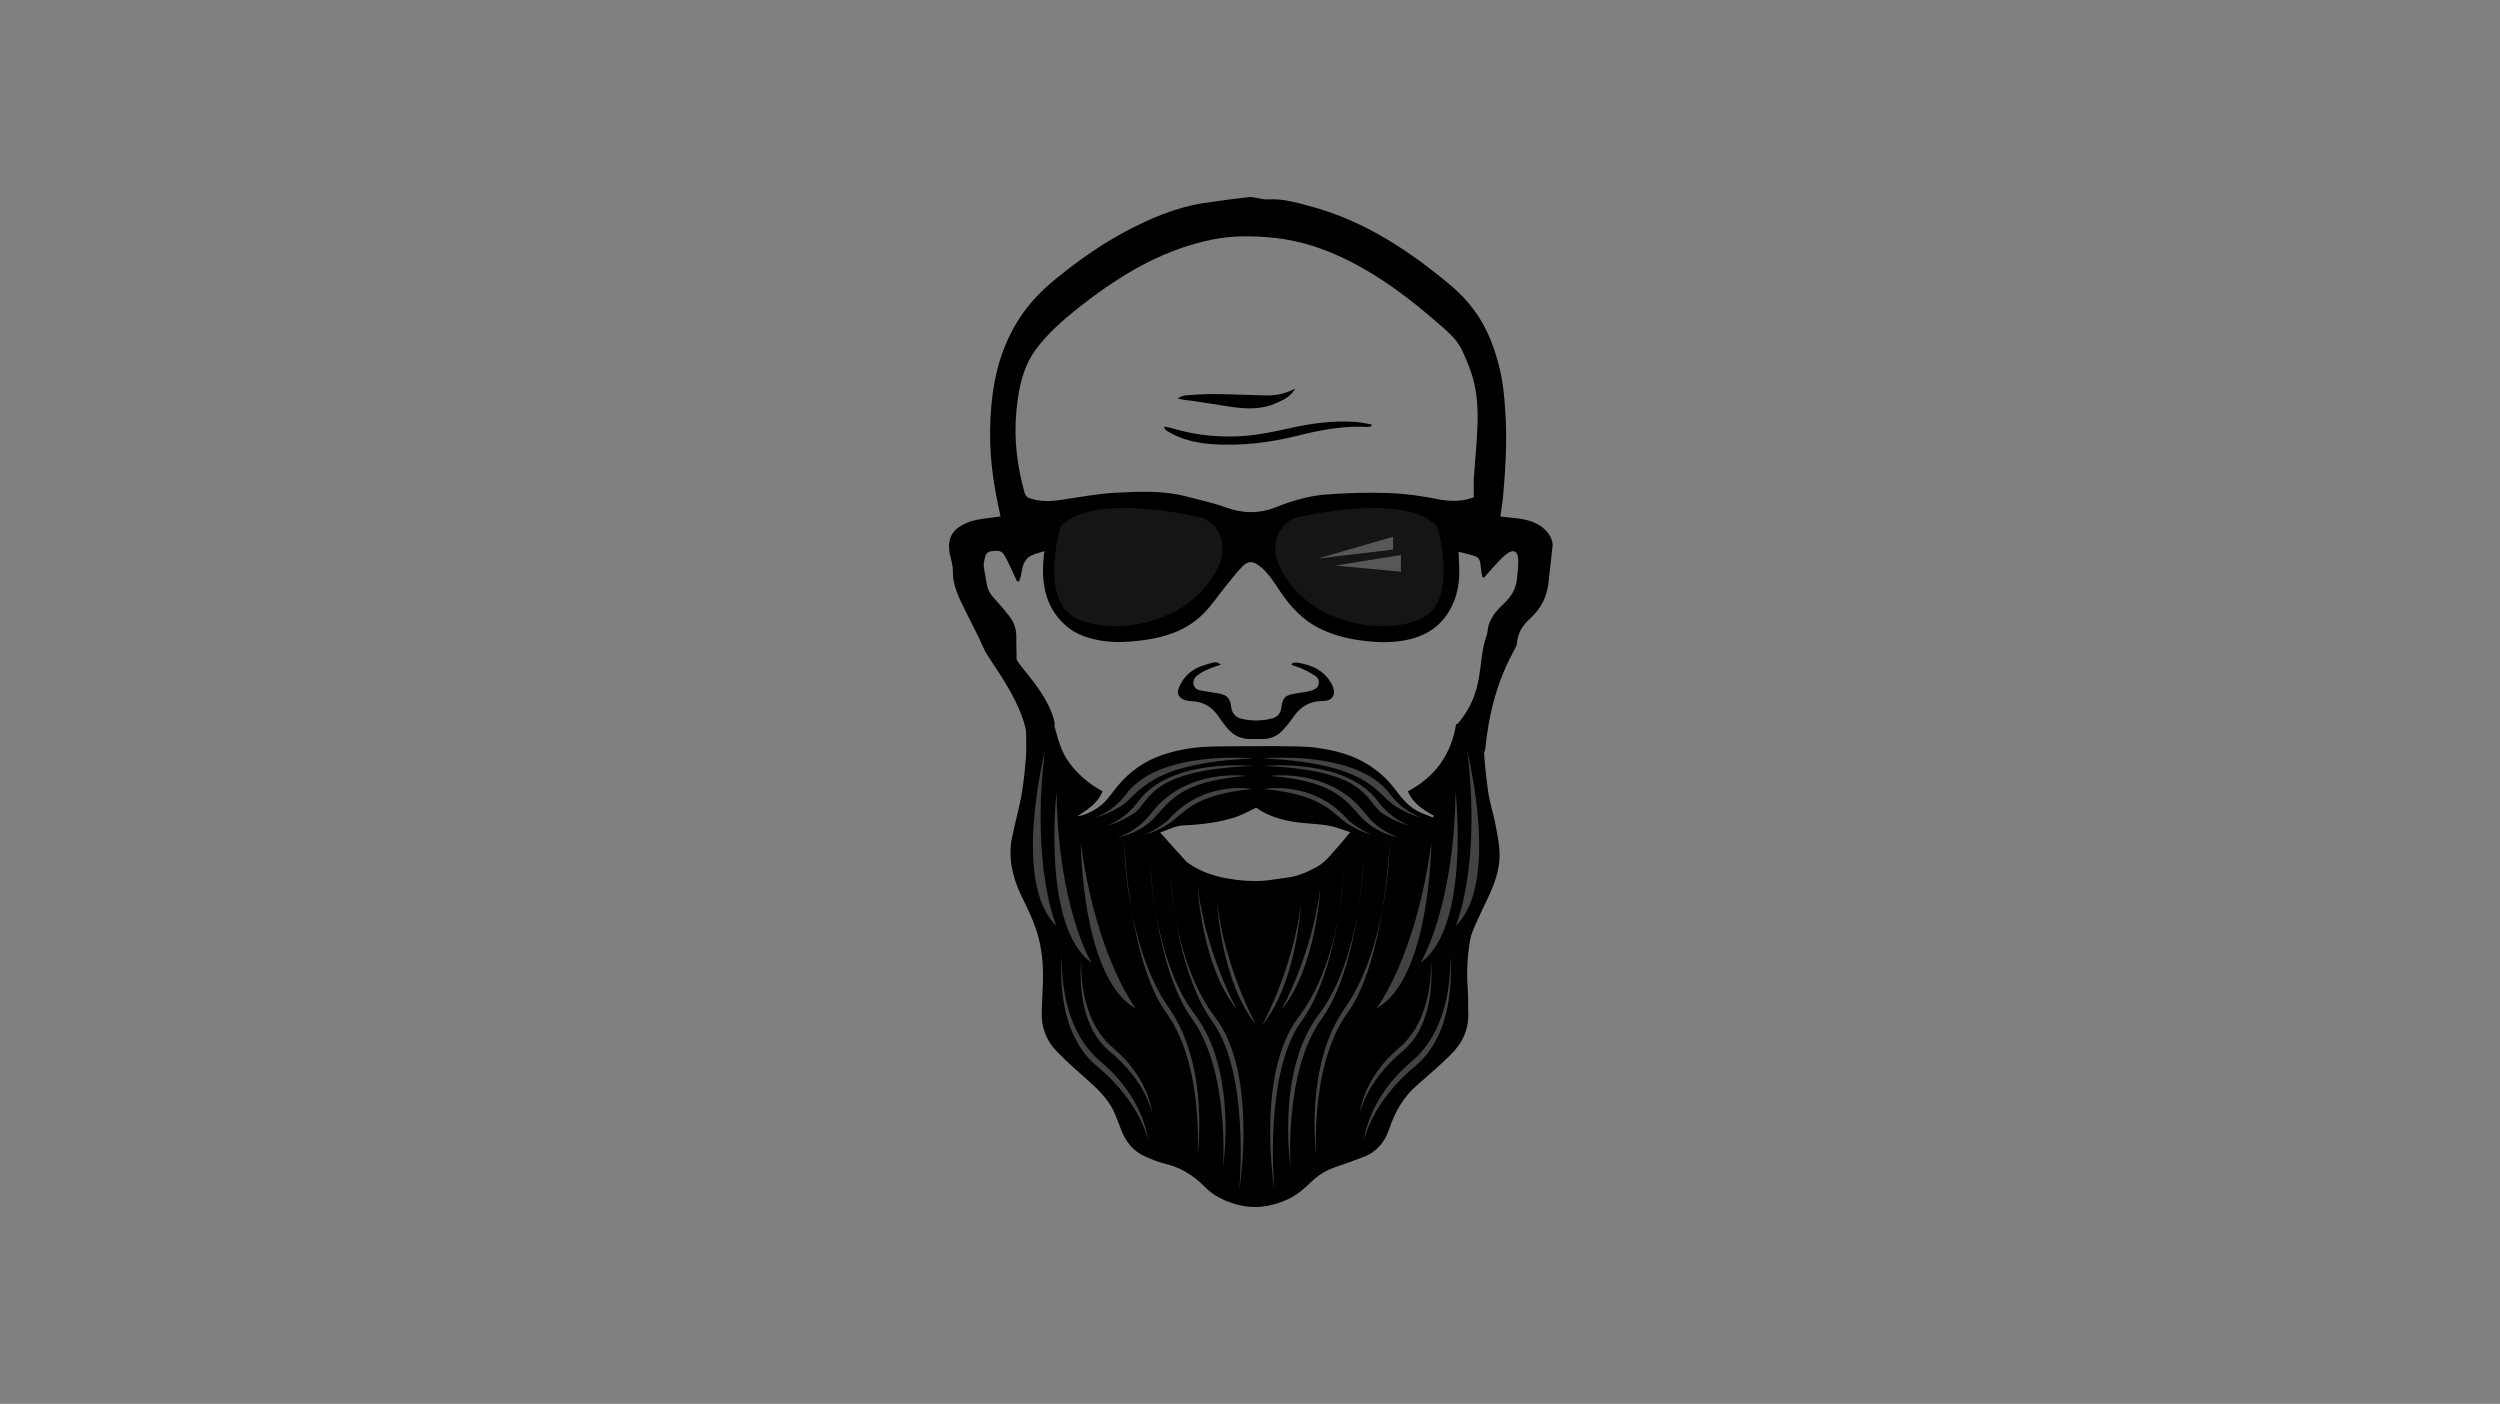 <svg xmlns="http://www.w3.org/2000/svg" viewBox="0 0 1300 730"><rect x="0" y="0" width="1300" height="730" fill="#808080" stroke="none"/><path d="M605.2 221.8c1.8.4 3.1.5 4.3.9 12.6 3.8 25.6 5 38.7 3.9 7.6-.7 15.2-2.3 22.7-4 11.2-2.5 22.4-4 33.9-3.2 2.8.2 5.6.8 8.4 1.3v.9c-.8.2-1.6.5-2.4.4-12.3-.7-24.3 1.6-36.2 4.6-14.3 3.6-28.9 5.3-43.7 4.4-8.1-.5-16-2.2-23.2-6.4-.6-.3-1.2-.7-1.7-1.2-.1-.1-.2-.5-.8-1.6zM673.6 202c-2.7 4.6-6.6 6.1-10.2 7.7-7.1 3.2-14.7 3-22.2 2-7.2-1-14.3-2.3-21.5-3.3-2.4-.3-4.8-.4-7.4-1.3 1.3-.5 2.6-1.4 4-1.5 4.9-.4 9.8-.7 14.8-.7 8.9.1 17.8.5 26.7.7 5.2.2 10.3-.7 15.8-3.6z"/><path d="M803.4 275.4c-3.4-3.2-7.5-4.7-12-5.5-3.4-.6-6.9-.8-11.2-1.3.5-4 1.2-7.8 1.5-11.6 1.1-12.8 1.9-25.7 1.3-38.6-.4-7.2-.8-14.4-2.1-21.6-1.2-6.7-3.1-13.1-5.5-19.4-4.5-11.4-11.5-21-20.9-28.9-21.5-18-44.5-33.3-71.9-40.9-7.8-2.1-15.5-4.5-23.7-3.9-1.2.1-2.4-.2-3.6-.4-2-.3-4-1-6-.8-8 .9-16 2-24 3.2-14.3 2.3-27.4 8-40.1 14.7-12 6.4-23.2 14.2-33.8 22.7-7.1 5.6-13.7 11.7-19 19.1-9 12.5-14 26.7-16.1 41.7-2.4 17.7-1.8 35.4 1.6 53 .7 3.8 1.5 7.7 2.4 11.7-1.2.1-1.9.1-2.6.3-4.5.7-9.2.9-13.4 2.4-9 3.2-12.1 8.4-10.3 17.2.6 2.7 1.5 5.5 1.5 8.2-.2 7.2 2.8 13.4 5.8 19.5 3.5 7.2 7.4 14.3 10.6 21.7 2.4 5.6 22.7 30 22.2 48.6-.1 5.1 14.8-8.1 14.4-10.2-2.8-15.5-19.9-31-19.9-33.7.1-3.7-.2-7.5-.1-11.2.1-4.1-1.1-7.6-3.5-10.8-2.4-3.1-5-6.2-7.7-9.1-2.1-2.2-3.6-4.4-4.1-7.4-.4-2.9-1.1-5.7-1.5-8.6-.2-1.3-.2-2.7.1-3.9.5-2.2.7-4.6 3.8-5 4.2-.5 5.5-.2 7.2 3 2.2 4.1 4 8.4 6 12.6.4.1.7.1 1.1.2.3-.9.7-1.8.9-2.7.5-2.2.7-4.6 1.6-6.7.7-1.5 2-3.1 3.4-3.9 2.1-1.1 4.5-1.6 7.3-2.5-.2 1.3-.3 2.3-.4 3.3-1.2 12.7.5 24.6 10.1 34.1 4.8 4.8 10.7 7.3 17.5 8.7 5.9 1.2 11.8 1.4 17.6.9 13.9-1.1 27.3-4.1 37.7-14.3 4.4-4.4 7.9-9.7 11.8-14.5 2.9-3.5 5.6-7.2 8.8-10.4 3.1-3 5.5-2.6 9 .1 4.4 3.5 7.3 8.3 10.4 12.9 5.3 7.9 11.6 14.8 20.2 19.2 6.2 3.1 12.7 5 19.6 6.1 6.5 1 13 1.6 19.5 1 12-1 22.5-5.2 28.9-16.3 4.1-7 5.3-14.7 5-22.6-.1-2.5-.2-5-.4-7.9 3.3.9 6.1 1.4 8.8 2.4 1.8.7 2.6 2.3 2.7 4.3.1 2.2.6 4.4.9 6.5.3.1.7.2 1 .2.9-1 1.7-2.1 2.7-3.1 2.9-3.1 5.6-6.6 9-9.2 3.5-2.7 6-1.3 6 3.2 0 3.4-.3 6.7-.7 10.1-.6 4.9-2.9 8.9-6.6 12.4-3.5 3.2-6.8 6.9-8.2 11.7-.5 1.6-.3 3.3-.9 4.9-5.2 13.9-.4 29-15.3 46.3-1.9 2.2 14 18.5 14.5 13.3 3.5-36.7 16.3-52.1 16.5-55.1.3-5.3 2.7-9.3 6.5-12.8 2-1.8 3.9-4 5.4-6.2 2.9-4.3 4.2-9.1 4.7-14.3.6-6.1 1.4-12.2 2-18.3-.3-3.3-1.9-5.7-4-7.8zm-35.3-50c-.4 7.8-1.2 15.5-1.7 23.2-.2 3.2 0 6.5 0 10-6.5 2.4-12.6 2.2-19.1.9-8.1-1.6-16.4-2.8-24.7-3.1-10.8-.4-21.7-.1-32.5.7-9.1.6-18 3.2-26.5 6.6-8.8 3.5-17.4 3.4-26.4.1-6.6-2.4-13.6-3.9-20.5-5.7-12-3.1-24.3-2.5-36.4-1.9-9.7.5-19.3 2.4-29 3.8-5.6.8-11.1.9-16.4-1.1-.9-.3-1.8-1.6-2.1-2.6-4-14.2-5.7-28.7-4.2-43.3 1.1-11.4 3.4-22.7 10.7-32.2 5.8-7.6 13-13.9 20.4-19.9 9.8-7.8 20-15 30.9-21.2 12.5-7 25.5-12.2 39.6-15.1 11.2-2.3 22.4-2 33.5-.8 12.8 1.5 25 5.5 36.7 11.3 17.5 8.6 32.7 20.2 47.3 32.9 4.5 3.9 9.3 7.8 12.1 13.2 2.2 4.4 4 9 5.6 13.6 3.1 10 3.3 20.3 2.7 30.6z"/><path d="M634.9 345.6c-2.1.7-4.3 1.4-6.4 2.3-2.1.9-4.1 1.9-5.9 3.3-1.6 1.2-2.5 3.1-1.8 5.2.7 2 2.5 2.5 4.3 2.8 2.8.5 5.7.9 8.6 1.4 4.3.7 6.1 2.6 6.5 6.9.3 3.1 2.2 5.5 5.1 6.2 5.4 1.3 10.8 1.3 16.1-.1 2.4-.6 4.4-2.2 4.8-5.2.8-5.8 2-6.9 7.6-7.8 2.6-.5 5.3-.7 7.8-1.4 1.4-.4 3.1-1.2 3.7-2.3.9-1.9.6-4.2-1.4-5.5-2-1.3-4.1-2.4-6.2-3.4-1.9-.9-4-1.5-6-2.2v-.8c.8-.2 1.7-.6 2.5-.5 8 1.2 14.8 4.2 18.6 11.9 2.2 4.6.2 8.2-4.9 8.1-6.8 0-11.7 3-15.4 8.4-1.4 2.1-3 4.1-4.7 6-3 3.6-6.9 5.5-11.7 5.4-1.7 0-3.4-.1-5.1 0-5.5.3-9.8-1.9-13.2-6.1-1.6-2-3.1-4-4.5-6.1-3.4-4.9-8.1-7.4-14.1-7.5-1.4 0-2.9-.4-4.1-1-2.4-1.2-3.2-3.4-2.2-5.7 2.5-6.4 7.3-10.4 13.8-12.2 5.8-1.8 5.9-1.6 8.2-.1z"/><path d="M745.6 424.2c-5.4-3.1-10.7-6.2-13.5-12.7 14-7.5 22.5-18.9 25.1-35 4.4 0 8.5-.1 12.7.1.6 0 1.3 1.1 1.6 1.8.3.7.1 1.6.1 2.4-.3 10.3.8 20.5 2.2 30.6.7 5.3 2.4 10.4 3.5 15.6.9 4.5 1.8 9.1 2.3 13.7.9 8.5-1.4 16.4-4.9 24.1-3 6.5-6.2 12.8-8.9 19.4-1.2 2.8-1.6 6-2 9.1-1 7.3-1.1 14.7-.5 22.1.3 3.5 0 7.1.2 10.6.5 9-3 16.5-9.3 22.6-5.4 5.3-11.1 10.3-16.9 15.3-7.3 6.2-11.9 14.1-14.9 23.1-2.3 7-6.6 12.1-13.6 14.7-5 1.9-10 3.7-15 5.4-4.8 1.7-8.9 4.4-12.5 8-4 3.9-8.2 7.3-13.6 9.4-7.8 3.1-15.7 4.2-24 2-6.6-1.8-12.6-4.5-17.4-9.5-5.7-5.8-12.3-9.9-20.3-11.8-3.7-.9-7.4-2.4-10.9-4-6.1-2.8-9.9-7.8-12.2-14-1-2.6-2-5.3-3.1-7.9-2.9-6.9-7.9-12-13.4-16.9-5.7-5.1-11.6-10.2-16.9-15.7-5.4-5.5-8-12.4-7.8-20.1.1-5 .4-10 .6-15 .3-7.8-.2-15.4-2-23-2-8.5-6-16.1-9.7-23.9-4.4-9.4-6.4-19.2-4.3-29.4 1.4-7 3.4-13.9 4.7-20.9 1.2-6.5 1.9-13.1 2.4-19.6.4-4.5.2-9.1.2-13.7.1-4.6.2-4.7 4.9-4.7h9.5c2 7.4 3.7 14.6 8.3 20.6 4.5 6 10.1 10.6 17 14.5-2.5 6.4-8 9.5-13.1 13 3.9-.6 7.2-2.3 10.4-4.3 4.3-2.8 7-7 10.1-10.9 6.6-8.2 14.8-13.9 24.8-17.1 8.1-2.6 16.3-3.8 24.7-4 9.1-.2 18.2-.2 27.3-.2 3 0 5.9-.1 8.9 0 6.3.2 12.6 0 18.7.9 8.2 1.2 16.4 3.1 23.9 7.3 6.9 3.8 12.6 8.9 17.2 15.2 3.3 4.5 7 8.6 12.2 11 2.2 1 4.5 1.8 6.8 2.7.2-.4.3-.7.4-.9zm-142.3 8.7c4.7 5.3 8.9 10 13.2 14.7.8.9 1.9 1.6 3 2.3 5.4 3.4 11.3 5.5 17.6 6.7 7 1.3 13.9 1.9 20.9 1.3 3.9-.4 7.8-1.1 11.7-1.6 5.4-.7 10.2-2.9 14.9-5.4 5.5-3.1 8.9-8.3 13-12.7 1.4-1.5 2.7-3.3 4.5-5.5-4-1.2-7.3-2.6-10.8-3.3-4.3-.8-8.8-1-13.2-1.4-9-.8-17.7-2.9-24.9-8-3.9 1.8-7.3 3.8-11 5-8.6 2.7-17.5 3.8-26.5 4.2-4.3.1-7.9 2.1-12.4 3.7z"/><g fill="#434343"><path d="M763 390.8s17.3 68.6-6 90.6c0-.1 13.3-30.6 6-90.6z"/><path d="M756.9 411.7s7.9 70.3-18.2 88.9c0 .1 17.4-28.3 18.2-88.9zM744.3 438.3s-.5 70.7-28.6 86.1c0 0 20.5-26.1 28.6-86.1zM754 496.3s5 39-18 58-26.7 38.7-26.7 38.7 1.7-21.7 24.7-41 20-55.7 20-55.7z"/><path d="M744 499s4.1 32.2-14.8 47.8c-19 15.7-22 31.9-22 31.9s1.4-17.9 20.3-33.8C746.4 529 744 499 744 499z"/></g><g fill="#434343"><path d="M543.3 390.8s-17.3 68.6 6 90.6c0-.1-13.3-30.6-6-90.6z"/><path d="M549.4 411.7s-7.9 70.3 18.2 88.9c0 .1-17.4-28.3-18.2-88.9zM562 438.3s.5 70.7 28.6 86.1c.1 0-20.5-26.1-28.6-86.1zM552.3 496.3s-5 39 18 58S597 593 597 593s-1.7-21.7-24.7-41-20-55.7-20-55.7z"/><path d="M562.3 499s-4.1 32.2 14.8 47.8c19 15.7 22 31.9 22 31.9s-1.4-17.9-20.3-33.8C559.9 529 562.3 499 562.3 499z"/></g><g fill="#434343"><path d="M652 394.4s-49-4.8-66.4 18.5c-3.4 4.5-7.8 8.3-12.9 10.8-2.2 1.1-4.5 1.9-6.3 1.9 0 0 6.8-.3 16.6-6.5s13.2-22.4 69-24.7z"/><path d="M651.2 398.3s-42.1-4.4-59.2 18.3c-3.5 4.7-8 8.7-13.2 11.3-2.2 1.1-4.5 1.9-6.3 1.9 0 0 6.8-.3 16.6-6.5 9.7-6.1 6.2-22.7 62.1-25z"/><path d="M648 403.5s-30.7-4.4-49 18.9c-3 3.9-6.6 7.3-10.8 9.8-3 1.8-6.3 3.3-8.8 3.3 0 0 7.2.1 16.6-6.5 11.1-7.9 11.4-22.3 52-25.5z"/><path d="M651.2 410.3s-25.5-5-43.9 16.3c0 0-9.5 7.9-14.9 7.9 0 0 6.1-.3 14.8-5.8s12.3-15.4 44-18.4z"/></g><g fill="#434343"><path d="M656.4 394.4s49-4.8 66.4 18.5c3.4 4.5 7.8 8.3 12.9 10.8 2.2 1.1 4.5 1.9 6.3 1.9 0 0-6.8-.3-16.6-6.5-9.7-6.2-13.2-22.4-69-24.7z"/><path d="M657.3 398.3s42.1-4.4 59.2 18.3c3.5 4.7 8 8.7 13.2 11.3 2.2 1.1 4.5 1.9 6.3 1.9 0 0-6.8-.3-16.6-6.5-9.8-6.1-6.3-22.7-62.1-25z"/><path d="M660.4 403.5s30.7-4.4 49 18.9c3 3.9 6.6 7.3 10.8 9.8 3 1.8 6.3 3.3 8.8 3.3 0 0-7.2.1-16.6-6.5-11.1-7.9-11.4-22.3-52-25.5z"/><path d="M657.3 410.3s25.5-5 43.9 16.3c0 0 9.5 7.9 14.9 7.9 0 0-6.1-.3-14.8-5.8s-12.4-15.4-44-18.4z"/></g><g fill="#434343"><path d="M722.7 436.7s-2.3 62.7-22 90C681 554 684.5 601 684.5 601s-6.5-46.3 14.7-76.6c23.5-33.4 23.5-87.7 23.5-87.7z"/><path d="M709.3 444.7s-2.3 57.7-22 85c-19.7 27.3-16.2 77-16.2 77s-7.7-49.8 14.7-79.2c22.5-29.5 23.5-82.8 23.5-82.8z"/><path d="M698.6 453.3s-2.3 50.7-22 78c-19.7 27.3-13.9 87.7-13.9 87.7s-10-60.6 12.5-90c22.4-29.4 23.4-75.7 23.4-75.7z"/></g><g fill="#434343"><path d="M584.5 436.7s2.3 62.7 22 90c19.7 27.3 16.2 74.3 16.2 74.3s6.5-46.3-14.7-76.6c-23.5-33.4-23.5-87.7-23.5-87.7z"/><path d="M597.8 444.7s2.3 57.7 22 85c19.7 27.3 16.2 77 16.2 77s7.7-49.8-14.7-79.2c-22.5-29.5-23.5-82.8-23.5-82.8z"/><path d="M608.5 453.3s2.3 50.7 22 78c19.7 27.3 13.9 87.7 13.9 87.7s10-60.6-12.5-90c-22.4-29.4-23.4-75.7-23.4-75.7z"/></g><path fill="#434343" d="M622.8 461s2 41.4 20.3 63.7c-.1 0-16.1-28.9-20.3-63.7zM653.1 532.8s-16-28.9-20.3-63.7c.1 0 2.1 41.4 20.3 63.7"/><g fill="#434343"><path d="M686.6 461.5s-2 41.4-20.3 63.7c.1-.1 16.1-29 20.3-63.7zM656.3 533.2s16-28.9 20.3-63.7c-.1 0-2.1 41.4-20.3 63.7"/></g><path fill="#151515" d="M673.6 269.3s56.1-14 73.8 4.3c0 0 10.3 35-5.4 46.3s-63.7 7.7-78-28.3c0 .1-5.2-15.6 9.6-22.3zM625.3 269.3s-56.1-14-73.8 4.3c0 0-10.3 35 5.4 46.3s63.7 7.7 78-28.3c-.1.1 5.1-15.6-9.6-22.3z"/><g fill="#F1F2F2"><path opacity=".3" d="M724.4 279.1v6.7l-39 4.6zM694.4 294.1l34.1-5.5v8.7z"/></g></svg>